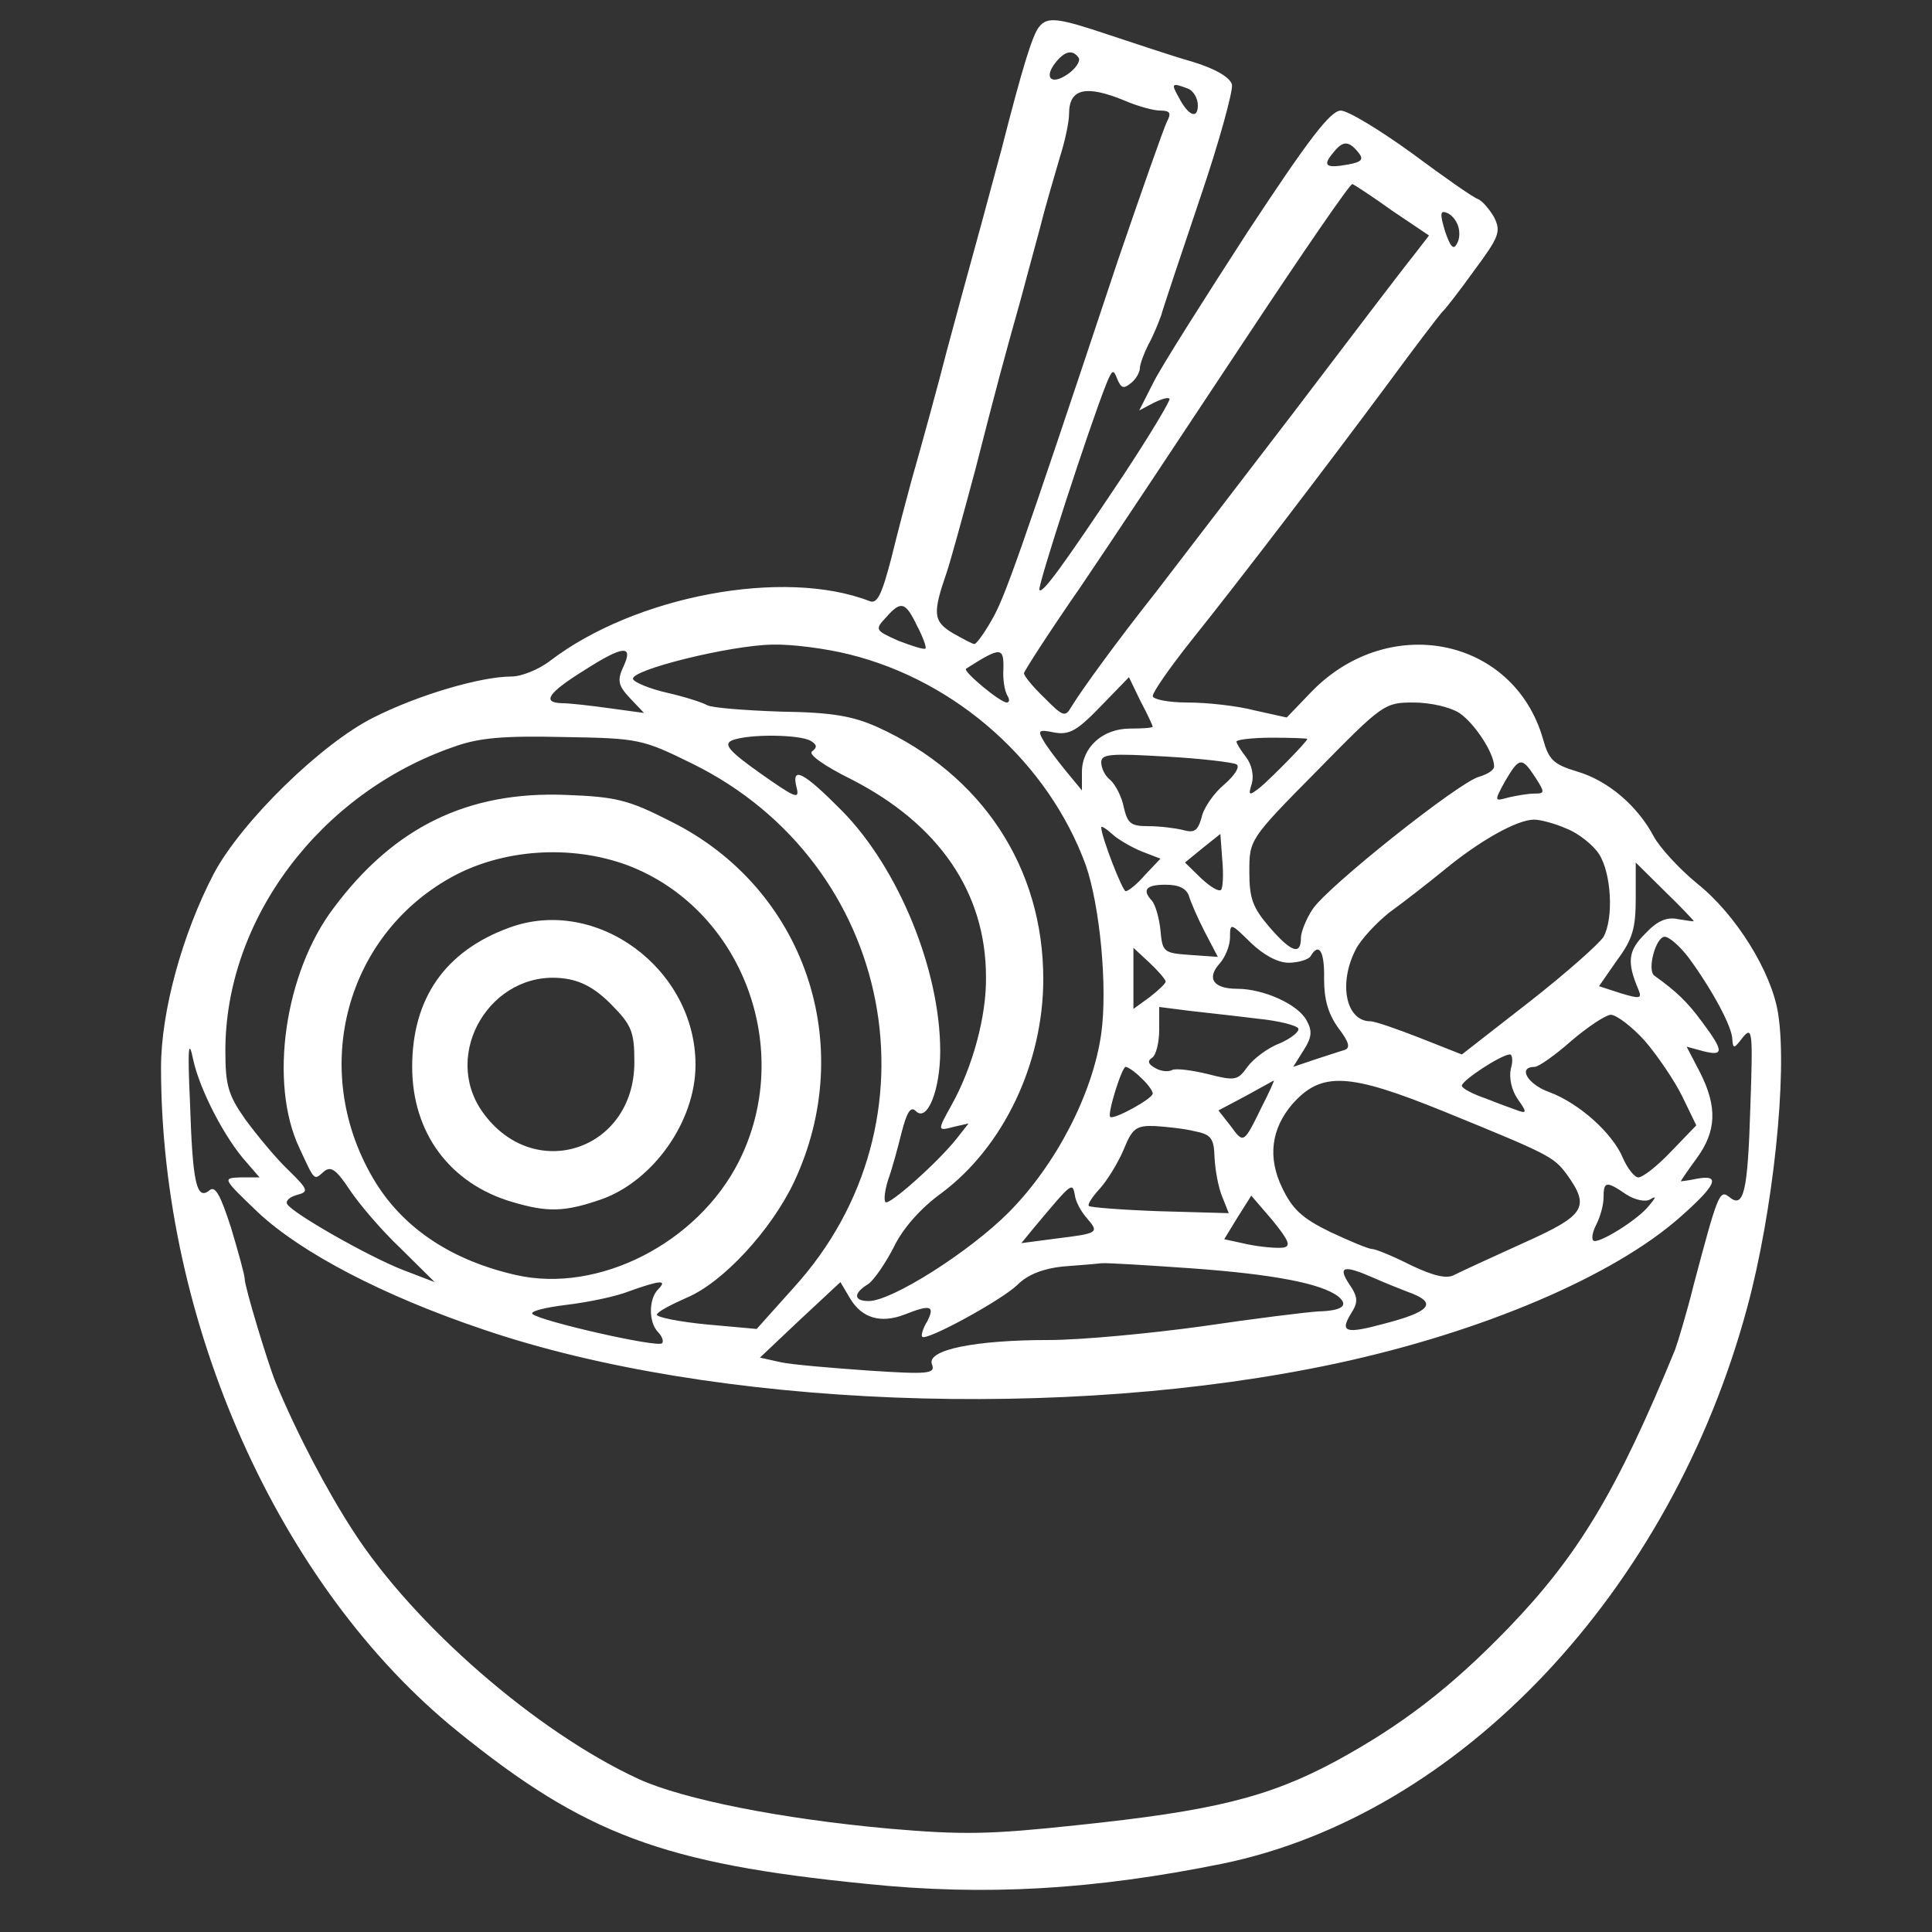 <svg width="29" height="29" viewBox="0 0 29 29" fill="none" xmlns="http://www.w3.org/2000/svg">
<rect x="0" y="0" width="29" height="29" fill="#333333" stroke="none"/>
<path d="M15.592 0.41C15.496 0.537 15.351 0.996 15.032 2.246C14.935 2.597 14.809 3.076 14.742 3.32C14.539 4.052 14.307 4.911 14.21 5.273C14.084 5.771 13.823 6.718 13.678 7.226C13.611 7.47 13.475 7.987 13.379 8.378C13.234 8.934 13.166 9.071 13.05 9.022C11.764 8.524 9.531 8.944 8.255 9.921C8.091 10.047 7.83 10.155 7.675 10.155C7.221 10.155 6.283 10.428 5.607 10.77C4.824 11.161 3.625 12.332 3.209 13.114C2.736 14.021 2.417 15.184 2.417 16.023C2.417 19.851 4.186 23.815 6.863 25.983C8.777 27.535 9.957 27.975 13.002 28.277C14.79 28.463 16.424 28.365 18.347 27.975C21.914 27.242 25.075 23.893 26.226 19.626C26.612 18.201 26.835 16.121 26.69 15.213C26.593 14.588 26.052 13.719 25.472 13.26C25.211 13.045 24.921 12.733 24.824 12.557C24.582 12.098 24.138 11.717 23.674 11.581C23.316 11.473 23.248 11.405 23.161 11.092C22.717 9.549 20.803 9.178 19.643 10.428L19.314 10.77L18.831 10.663C18.57 10.594 18.115 10.545 17.825 10.545C17.535 10.545 17.303 10.497 17.303 10.448C17.303 10.389 17.555 10.028 17.864 9.637C18.599 8.72 19.875 7.05 20.832 5.761C21.247 5.195 21.615 4.716 21.644 4.687C21.682 4.658 21.895 4.384 22.127 4.062C22.504 3.554 22.533 3.476 22.427 3.261C22.359 3.144 22.253 3.017 22.185 2.988C22.117 2.968 21.673 2.656 21.199 2.304C20.716 1.953 20.232 1.66 20.126 1.66C19.971 1.66 19.643 2.09 18.724 3.486C18.067 4.501 17.429 5.507 17.313 5.741L17.1 6.161L17.303 6.054C17.419 5.995 17.535 5.956 17.555 5.986C17.574 6.005 17.265 6.523 16.859 7.138C15.96 8.485 15.65 8.915 15.602 8.856C15.563 8.827 16.356 6.386 16.607 5.761C16.694 5.546 16.714 5.536 16.772 5.693C16.83 5.829 16.868 5.839 16.975 5.751C17.052 5.693 17.11 5.585 17.11 5.527C17.11 5.468 17.168 5.312 17.236 5.175C17.313 5.038 17.39 4.843 17.429 4.736C17.458 4.628 17.719 3.847 18.009 2.988C18.299 2.138 18.512 1.357 18.492 1.269C18.463 1.162 18.251 1.035 17.903 0.928C17.593 0.84 17.042 0.654 16.656 0.527C15.873 0.264 15.718 0.244 15.592 0.41ZM16.192 0.869C16.221 0.918 16.143 1.035 16.027 1.113C15.776 1.289 15.66 1.162 15.853 0.928C15.989 0.762 16.105 0.742 16.192 0.869ZM17.825 1.328C17.912 1.357 17.98 1.474 17.98 1.582C17.98 1.797 17.835 1.738 17.69 1.455C17.574 1.25 17.593 1.24 17.825 1.328ZM16.888 1.513C17.071 1.592 17.313 1.66 17.419 1.66C17.564 1.66 17.584 1.699 17.516 1.826C17.468 1.924 17.139 2.861 16.781 3.906C15.273 8.436 15.08 8.973 14.887 9.305C14.771 9.51 14.655 9.667 14.626 9.667C14.597 9.667 14.452 9.589 14.297 9.501C14.007 9.325 13.997 9.208 14.21 8.593C14.258 8.456 14.452 7.753 14.645 7.03C14.974 5.741 15.07 5.39 15.322 4.492C15.389 4.247 15.515 3.769 15.612 3.417C15.699 3.066 15.844 2.588 15.911 2.353C15.989 2.109 16.047 1.826 16.047 1.709C16.047 1.328 16.298 1.269 16.888 1.513ZM20.387 2.285C20.474 2.392 20.445 2.431 20.232 2.47C19.904 2.529 19.846 2.49 20.01 2.295C20.155 2.109 20.242 2.109 20.387 2.285ZM20.899 3.164L21.45 3.535L21.209 3.847C21.073 4.013 20.271 5.068 19.411 6.2C18.55 7.323 17.622 8.534 17.352 8.886C16.772 9.618 16.24 10.35 16.085 10.604C15.989 10.77 15.96 10.76 15.679 10.477C15.505 10.311 15.37 10.145 15.37 10.106C15.37 10.077 15.747 9.491 16.221 8.807C16.685 8.124 17.777 6.474 18.657 5.146C19.536 3.818 20.271 2.744 20.3 2.763C20.329 2.773 20.6 2.949 20.899 3.164ZM21.885 3.388C21.914 3.466 21.914 3.593 21.866 3.662C21.818 3.759 21.769 3.701 21.692 3.476C21.615 3.222 21.615 3.154 21.711 3.193C21.779 3.212 21.856 3.3 21.885 3.388ZM13.765 9.393C13.852 9.559 13.91 9.715 13.891 9.735C13.872 9.755 13.688 9.696 13.485 9.618C13.137 9.462 13.127 9.452 13.301 9.266C13.524 9.012 13.591 9.032 13.765 9.393ZM12.75 9.823C14.365 10.223 15.737 11.454 16.298 12.986C16.511 13.602 16.627 14.822 16.53 15.515C16.404 16.414 15.853 17.478 15.148 18.191C14.558 18.787 13.388 19.529 13.04 19.529C12.808 19.529 12.808 19.411 13.031 19.275C13.118 19.216 13.292 18.962 13.417 18.718C13.553 18.435 13.823 18.132 14.133 17.908C15.061 17.215 15.66 15.965 15.66 14.695C15.66 13.026 14.742 11.629 13.176 10.916C12.808 10.751 12.499 10.692 11.726 10.682C11.175 10.663 10.682 10.624 10.614 10.585C10.546 10.545 10.276 10.458 10.015 10.399C9.754 10.34 9.522 10.243 9.502 10.194C9.454 10.057 10.962 9.686 11.59 9.676C11.88 9.667 12.402 9.735 12.75 9.823ZM9.357 10.008C9.261 10.213 9.28 10.292 9.454 10.477L9.667 10.702L9.164 10.633C8.884 10.594 8.555 10.555 8.429 10.555C8.13 10.545 8.226 10.399 8.777 10.057C9.357 9.686 9.512 9.676 9.357 10.008ZM15.061 10.047C15.051 10.194 15.08 10.37 15.119 10.438C15.157 10.497 15.157 10.545 15.109 10.545C15.003 10.536 14.452 10.077 14.5 10.038C15.022 9.706 15.07 9.706 15.061 10.047ZM17.303 10.907C17.303 10.926 17.149 10.936 16.965 10.936C16.549 10.936 16.24 11.219 16.24 11.59V11.864L15.998 11.571C15.863 11.405 15.708 11.2 15.66 11.112C15.573 10.965 15.592 10.946 15.824 10.995C16.047 11.034 16.163 10.975 16.52 10.604L16.946 10.165L17.12 10.526C17.226 10.721 17.303 10.897 17.303 10.907ZM21.905 10.702C22.137 10.858 22.427 11.307 22.427 11.502C22.427 11.561 22.33 11.62 22.204 11.659C21.914 11.727 19.913 13.319 19.701 13.65C19.604 13.797 19.527 13.992 19.527 14.08C19.527 14.344 19.382 14.295 19.053 13.914C18.802 13.621 18.753 13.485 18.753 13.084C18.753 12.606 18.753 12.596 19.768 11.571C20.754 10.565 20.783 10.545 21.218 10.545C21.47 10.545 21.769 10.614 21.905 10.702ZM10.392 11.463C13.427 12.957 14.181 16.843 11.909 19.333L11.358 19.948L10.604 19.88C10.198 19.841 9.86 19.773 9.86 19.734C9.86 19.695 10.063 19.587 10.305 19.48C10.846 19.255 11.571 18.474 11.919 17.742C12.886 15.681 12.074 13.328 10.073 12.332C9.425 12 9.241 11.961 8.497 11.932C7.028 11.873 5.916 12.41 5.007 13.631C4.273 14.598 4.031 16.258 4.495 17.234C4.727 17.732 4.708 17.722 4.862 17.585C4.969 17.498 5.046 17.556 5.249 17.859C5.384 18.064 5.723 18.464 6.013 18.738L6.525 19.245L6.042 19.06C5.52 18.855 4.389 18.21 4.311 18.074C4.282 18.025 4.35 17.966 4.456 17.937C4.64 17.888 4.63 17.859 4.321 17.556C4.137 17.381 3.857 17.039 3.683 16.804C3.422 16.433 3.383 16.287 3.383 15.769C3.383 13.797 4.804 11.903 6.815 11.209C7.192 11.073 7.559 11.043 8.458 11.063C9.589 11.082 9.638 11.092 10.392 11.463ZM12.17 11.121C12.267 11.18 12.267 11.219 12.19 11.278C12.122 11.317 12.364 11.493 12.779 11.698C14.094 12.371 14.8 13.397 14.8 14.666C14.809 15.252 14.597 16.023 14.287 16.58C14.065 16.98 14.065 16.98 14.326 16.912L14.539 16.863L14.355 17.097C14.075 17.449 13.34 18.103 13.292 18.044C13.263 18.015 13.282 17.869 13.33 17.712C13.388 17.556 13.475 17.234 13.533 17C13.611 16.697 13.669 16.599 13.746 16.677C13.92 16.853 14.113 16.355 14.113 15.779C14.113 14.568 13.495 13.045 12.644 12.176C12.064 11.59 11.871 11.483 11.958 11.825C12.006 12.01 11.929 11.971 11.416 11.61C10.933 11.268 10.856 11.17 10.991 11.112C11.242 11.014 12.006 11.024 12.17 11.121ZM19.623 11.092C19.623 11.131 19.063 11.698 18.908 11.825C18.744 11.951 18.734 11.942 18.792 11.756C18.821 11.639 18.792 11.483 18.705 11.366C18.628 11.268 18.56 11.161 18.56 11.131C18.56 11.102 18.802 11.073 19.092 11.073C19.382 11.073 19.623 11.082 19.623 11.092ZM18.56 11.473C18.618 11.512 18.531 11.639 18.376 11.776C18.222 11.903 18.067 12.127 18.038 12.264C17.98 12.469 17.932 12.508 17.758 12.459C17.642 12.43 17.41 12.401 17.236 12.401C16.975 12.401 16.926 12.362 16.868 12.117C16.839 11.961 16.743 11.776 16.665 11.707C16.588 11.649 16.53 11.532 16.53 11.444C16.53 11.317 16.665 11.307 17.497 11.356C18.028 11.385 18.512 11.444 18.56 11.473ZM23.045 11.668C23.19 11.893 23.19 11.912 23.036 11.912C22.939 11.912 22.765 11.942 22.639 11.971C22.427 12.03 22.427 12.03 22.591 11.727C22.804 11.366 22.842 11.356 23.045 11.668ZM23.519 12.44C23.693 12.508 23.915 12.684 24.002 12.82C24.186 13.104 24.225 13.777 24.07 14.061C24.012 14.158 23.519 14.598 22.958 15.037L21.943 15.828L21.325 15.584C20.977 15.447 20.638 15.33 20.571 15.33C20.203 15.33 20.087 14.764 20.348 14.256C20.426 14.1 20.658 13.855 20.851 13.699C21.054 13.553 21.431 13.26 21.682 13.055C22.214 12.616 22.775 12.303 23.026 12.303C23.123 12.303 23.345 12.362 23.519 12.44ZM17.139 12.781L17.419 12.889L17.187 13.133C17.071 13.27 16.936 13.377 16.897 13.377C16.849 13.377 16.53 12.557 16.53 12.42C16.53 12.391 16.607 12.44 16.704 12.528C16.791 12.606 16.994 12.723 17.139 12.781ZM18.328 13.358C18.289 13.387 18.164 13.309 18.028 13.182L17.787 12.947L18.048 12.733L18.318 12.518L18.347 12.908C18.367 13.123 18.357 13.328 18.328 13.358ZM9.415 12.986C11.146 13.641 11.938 15.76 11.088 17.439C10.469 18.66 8.98 19.421 7.743 19.138C6.796 18.923 6.08 18.454 5.645 17.761C4.64 16.14 5.143 14.08 6.767 13.172C7.54 12.742 8.565 12.674 9.415 12.986ZM25.423 13.826C25.423 13.836 25.317 13.816 25.191 13.797C25.017 13.758 24.872 13.826 24.698 14.012C24.437 14.266 24.418 14.441 24.592 14.851C24.65 14.988 24.621 14.998 24.331 14.91L24.002 14.803L24.273 14.412C24.505 14.1 24.553 13.934 24.553 13.485V12.947L24.988 13.377C25.23 13.611 25.423 13.816 25.423 13.826ZM17.845 13.445C17.874 13.543 17.98 13.787 18.086 13.992L18.28 14.363L17.864 14.334C17.468 14.305 17.448 14.295 17.419 13.963C17.4 13.777 17.342 13.582 17.294 13.524C17.139 13.358 17.197 13.28 17.497 13.28C17.7 13.28 17.806 13.338 17.845 13.445ZM19.343 14.451C19.488 14.451 19.643 14.402 19.672 14.354C19.797 14.139 19.884 14.275 19.875 14.695C19.875 14.998 19.933 15.213 20.087 15.428C20.252 15.642 20.271 15.73 20.184 15.76C20.116 15.779 19.913 15.848 19.73 15.906L19.411 16.014L19.565 15.769C19.691 15.574 19.701 15.476 19.614 15.32C19.488 15.076 18.966 14.842 18.57 14.842C18.212 14.842 18.106 14.685 18.309 14.461C18.396 14.363 18.463 14.188 18.463 14.07C18.463 13.846 18.473 13.855 18.773 14.149C18.966 14.334 19.179 14.451 19.343 14.451ZM25.346 14.373C25.704 14.861 26.003 15.418 26.003 15.603C26.013 15.75 26.032 15.74 26.158 15.574C26.303 15.398 26.313 15.476 26.274 16.599C26.235 17.888 26.177 18.152 25.955 17.966C25.81 17.849 25.781 17.937 25.423 19.285C25.317 19.714 25.182 20.154 25.143 20.261C24.273 22.38 23.693 23.346 22.639 24.44C21.769 25.338 21.044 25.895 20.039 26.442C19.034 26.979 18.212 27.184 16.143 27.399C14.867 27.535 14.452 27.545 13.34 27.448C11.716 27.301 10.256 27.008 9.589 26.705C8.062 26.002 6.216 24.401 5.297 22.975C4.911 22.38 4.466 21.54 4.137 20.749C4.012 20.437 3.673 19.314 3.673 19.197C3.673 19.138 3.577 18.796 3.47 18.435C3.306 17.927 3.229 17.791 3.142 17.869C2.948 18.025 2.89 17.742 2.852 16.55C2.813 15.72 2.832 15.574 2.9 15.906C2.997 16.355 3.374 17.087 3.702 17.449L3.896 17.673H3.615C3.335 17.683 3.335 17.683 3.876 18.201C4.524 18.806 5.752 19.451 7.26 19.958C10.701 21.13 15.998 21.335 20.058 20.466C22.243 19.997 24.215 19.158 25.22 18.269C25.762 17.791 25.839 17.625 25.472 17.693C25.336 17.722 25.23 17.732 25.23 17.732C25.23 17.722 25.336 17.566 25.472 17.381C25.762 16.98 25.781 16.619 25.52 16.101L25.317 15.711L25.568 15.779C25.878 15.857 25.878 15.779 25.549 15.34C25.327 15.037 25.162 14.881 24.834 14.646C24.718 14.568 24.853 14.061 24.988 14.061C25.056 14.061 25.22 14.207 25.346 14.373ZM17.497 14.734C17.497 14.764 17.381 14.871 17.255 14.969L17.013 15.144V14.685V14.227L17.255 14.451C17.39 14.578 17.497 14.705 17.497 14.734ZM18.879 15.291C19.179 15.32 19.459 15.389 19.488 15.437C19.507 15.486 19.382 15.584 19.208 15.662C19.024 15.73 18.811 15.896 18.724 16.014C18.579 16.218 18.541 16.228 18.125 16.121C17.883 16.062 17.642 16.033 17.593 16.062C17.535 16.092 17.429 16.082 17.342 16.033C17.236 15.974 17.216 15.926 17.294 15.877C17.352 15.838 17.4 15.652 17.4 15.457V15.115L17.864 15.174C18.115 15.203 18.57 15.252 18.879 15.291ZM24.689 15.623C24.882 15.848 25.133 16.218 25.249 16.453L25.462 16.892L25.085 17.283C24.882 17.498 24.66 17.673 24.592 17.673C24.534 17.673 24.428 17.537 24.36 17.381C24.205 17.009 23.703 16.56 23.258 16.394C22.929 16.277 22.775 16.014 23.036 16.014C23.094 16.014 23.345 15.838 23.587 15.623C23.828 15.418 24.089 15.242 24.176 15.232C24.263 15.232 24.495 15.408 24.689 15.623ZM22.678 16.043C22.649 16.18 22.688 16.365 22.784 16.502C22.91 16.677 22.92 16.716 22.804 16.677C22.726 16.648 22.504 16.57 22.311 16.492C22.108 16.424 21.943 16.336 21.943 16.297C21.943 16.218 22.523 15.838 22.659 15.828C22.697 15.818 22.717 15.916 22.678 16.043ZM17.129 16.18C17.226 16.267 17.303 16.375 17.303 16.414C17.303 16.492 16.714 16.814 16.665 16.765C16.617 16.726 16.839 16.014 16.897 16.014C16.926 16.014 17.033 16.082 17.129 16.18ZM18.937 16.619C18.666 17.175 18.666 17.166 18.473 16.902L18.289 16.668L18.695 16.453C18.908 16.336 19.101 16.228 19.121 16.218C19.13 16.218 19.053 16.394 18.937 16.619ZM21.682 16.687C23.239 17.322 23.316 17.361 23.509 17.615C23.877 18.123 23.799 18.24 22.862 18.66C22.388 18.874 21.924 19.089 21.827 19.138C21.721 19.197 21.528 19.158 21.18 18.992C20.909 18.855 20.648 18.747 20.59 18.747C20.542 18.747 20.261 18.63 19.971 18.494C19.546 18.288 19.401 18.152 19.246 17.83C19.024 17.371 19.082 16.941 19.401 16.57C19.836 16.082 20.242 16.101 21.682 16.687ZM17.932 16.98C18.183 17.029 18.222 17.087 18.231 17.381C18.241 17.566 18.289 17.83 18.347 17.966L18.444 18.21L17.41 18.181C16.849 18.162 16.366 18.123 16.346 18.103C16.317 18.084 16.395 17.966 16.511 17.839C16.617 17.722 16.781 17.459 16.868 17.253C16.994 16.941 17.052 16.892 17.332 16.902C17.497 16.912 17.777 16.941 17.932 16.98ZM16.317 18.288C16.501 18.503 16.491 18.513 15.853 18.591L15.331 18.66L15.515 18.435C16.095 17.742 16.095 17.742 16.134 17.937C16.143 18.035 16.23 18.191 16.317 18.288ZM24.408 17.927C24.544 18.015 24.698 18.044 24.766 18.005C24.863 17.947 24.863 17.966 24.756 18.093C24.592 18.308 23.973 18.689 23.915 18.62C23.886 18.591 23.906 18.484 23.964 18.376C24.022 18.259 24.07 18.084 24.07 17.976C24.07 17.732 24.109 17.722 24.408 17.927ZM19.256 18.728C19.159 18.738 18.927 18.718 18.734 18.679L18.376 18.601L18.579 18.269L18.782 17.947L19.101 18.318C19.353 18.63 19.382 18.708 19.256 18.728ZM17.912 19.04C19.111 19.128 19.836 19.265 20.087 19.46C20.252 19.597 20.145 19.675 19.788 19.685C19.614 19.695 18.831 19.792 18.038 19.909C17.255 20.017 16.221 20.114 15.747 20.114C14.635 20.114 13.91 20.261 13.988 20.476C14.046 20.622 13.939 20.632 13.04 20.573C12.489 20.534 11.89 20.485 11.716 20.447L11.407 20.378L12.006 19.812L12.615 19.245L12.76 19.49C12.934 19.782 13.214 19.87 13.572 19.734C13.968 19.577 14.036 19.597 13.92 19.831C13.852 19.939 13.823 20.046 13.843 20.066C13.901 20.134 15.032 19.519 15.273 19.285C15.428 19.128 15.67 19.04 15.95 19.011C16.192 18.992 16.453 18.972 16.53 18.962C16.607 18.953 17.226 18.992 17.912 19.04ZM20.609 19.177C20.783 19.255 21.054 19.363 21.209 19.421C21.566 19.568 21.45 19.695 20.774 19.87C20.194 20.027 20.107 19.997 20.281 19.714C20.387 19.548 20.387 19.47 20.252 19.275C20.078 19.011 20.165 18.982 20.609 19.177ZM9.879 19.353C9.734 19.499 9.734 19.851 9.879 19.997C9.937 20.056 9.966 20.134 9.937 20.163C9.87 20.232 8.11 19.831 7.994 19.724C7.946 19.685 8.178 19.626 8.497 19.587C8.826 19.548 9.251 19.46 9.444 19.382C9.908 19.216 10.024 19.206 9.879 19.353Z" fill="white"/>
<path d="M7.646 13.924C6.68 14.275 6.187 14.988 6.187 16.014C6.187 17.009 6.757 17.771 7.695 18.044C8.226 18.201 8.478 18.191 9.019 18.005C9.802 17.732 10.44 16.834 10.44 15.984C10.44 14.539 8.951 13.445 7.646 13.924ZM9.174 15.076C9.483 15.389 9.522 15.486 9.522 15.945C9.522 17.273 8.004 17.771 7.24 16.687C6.622 15.808 7.376 14.559 8.449 14.685C8.719 14.715 8.932 14.832 9.174 15.076Z" fill="white"/>
</svg>
